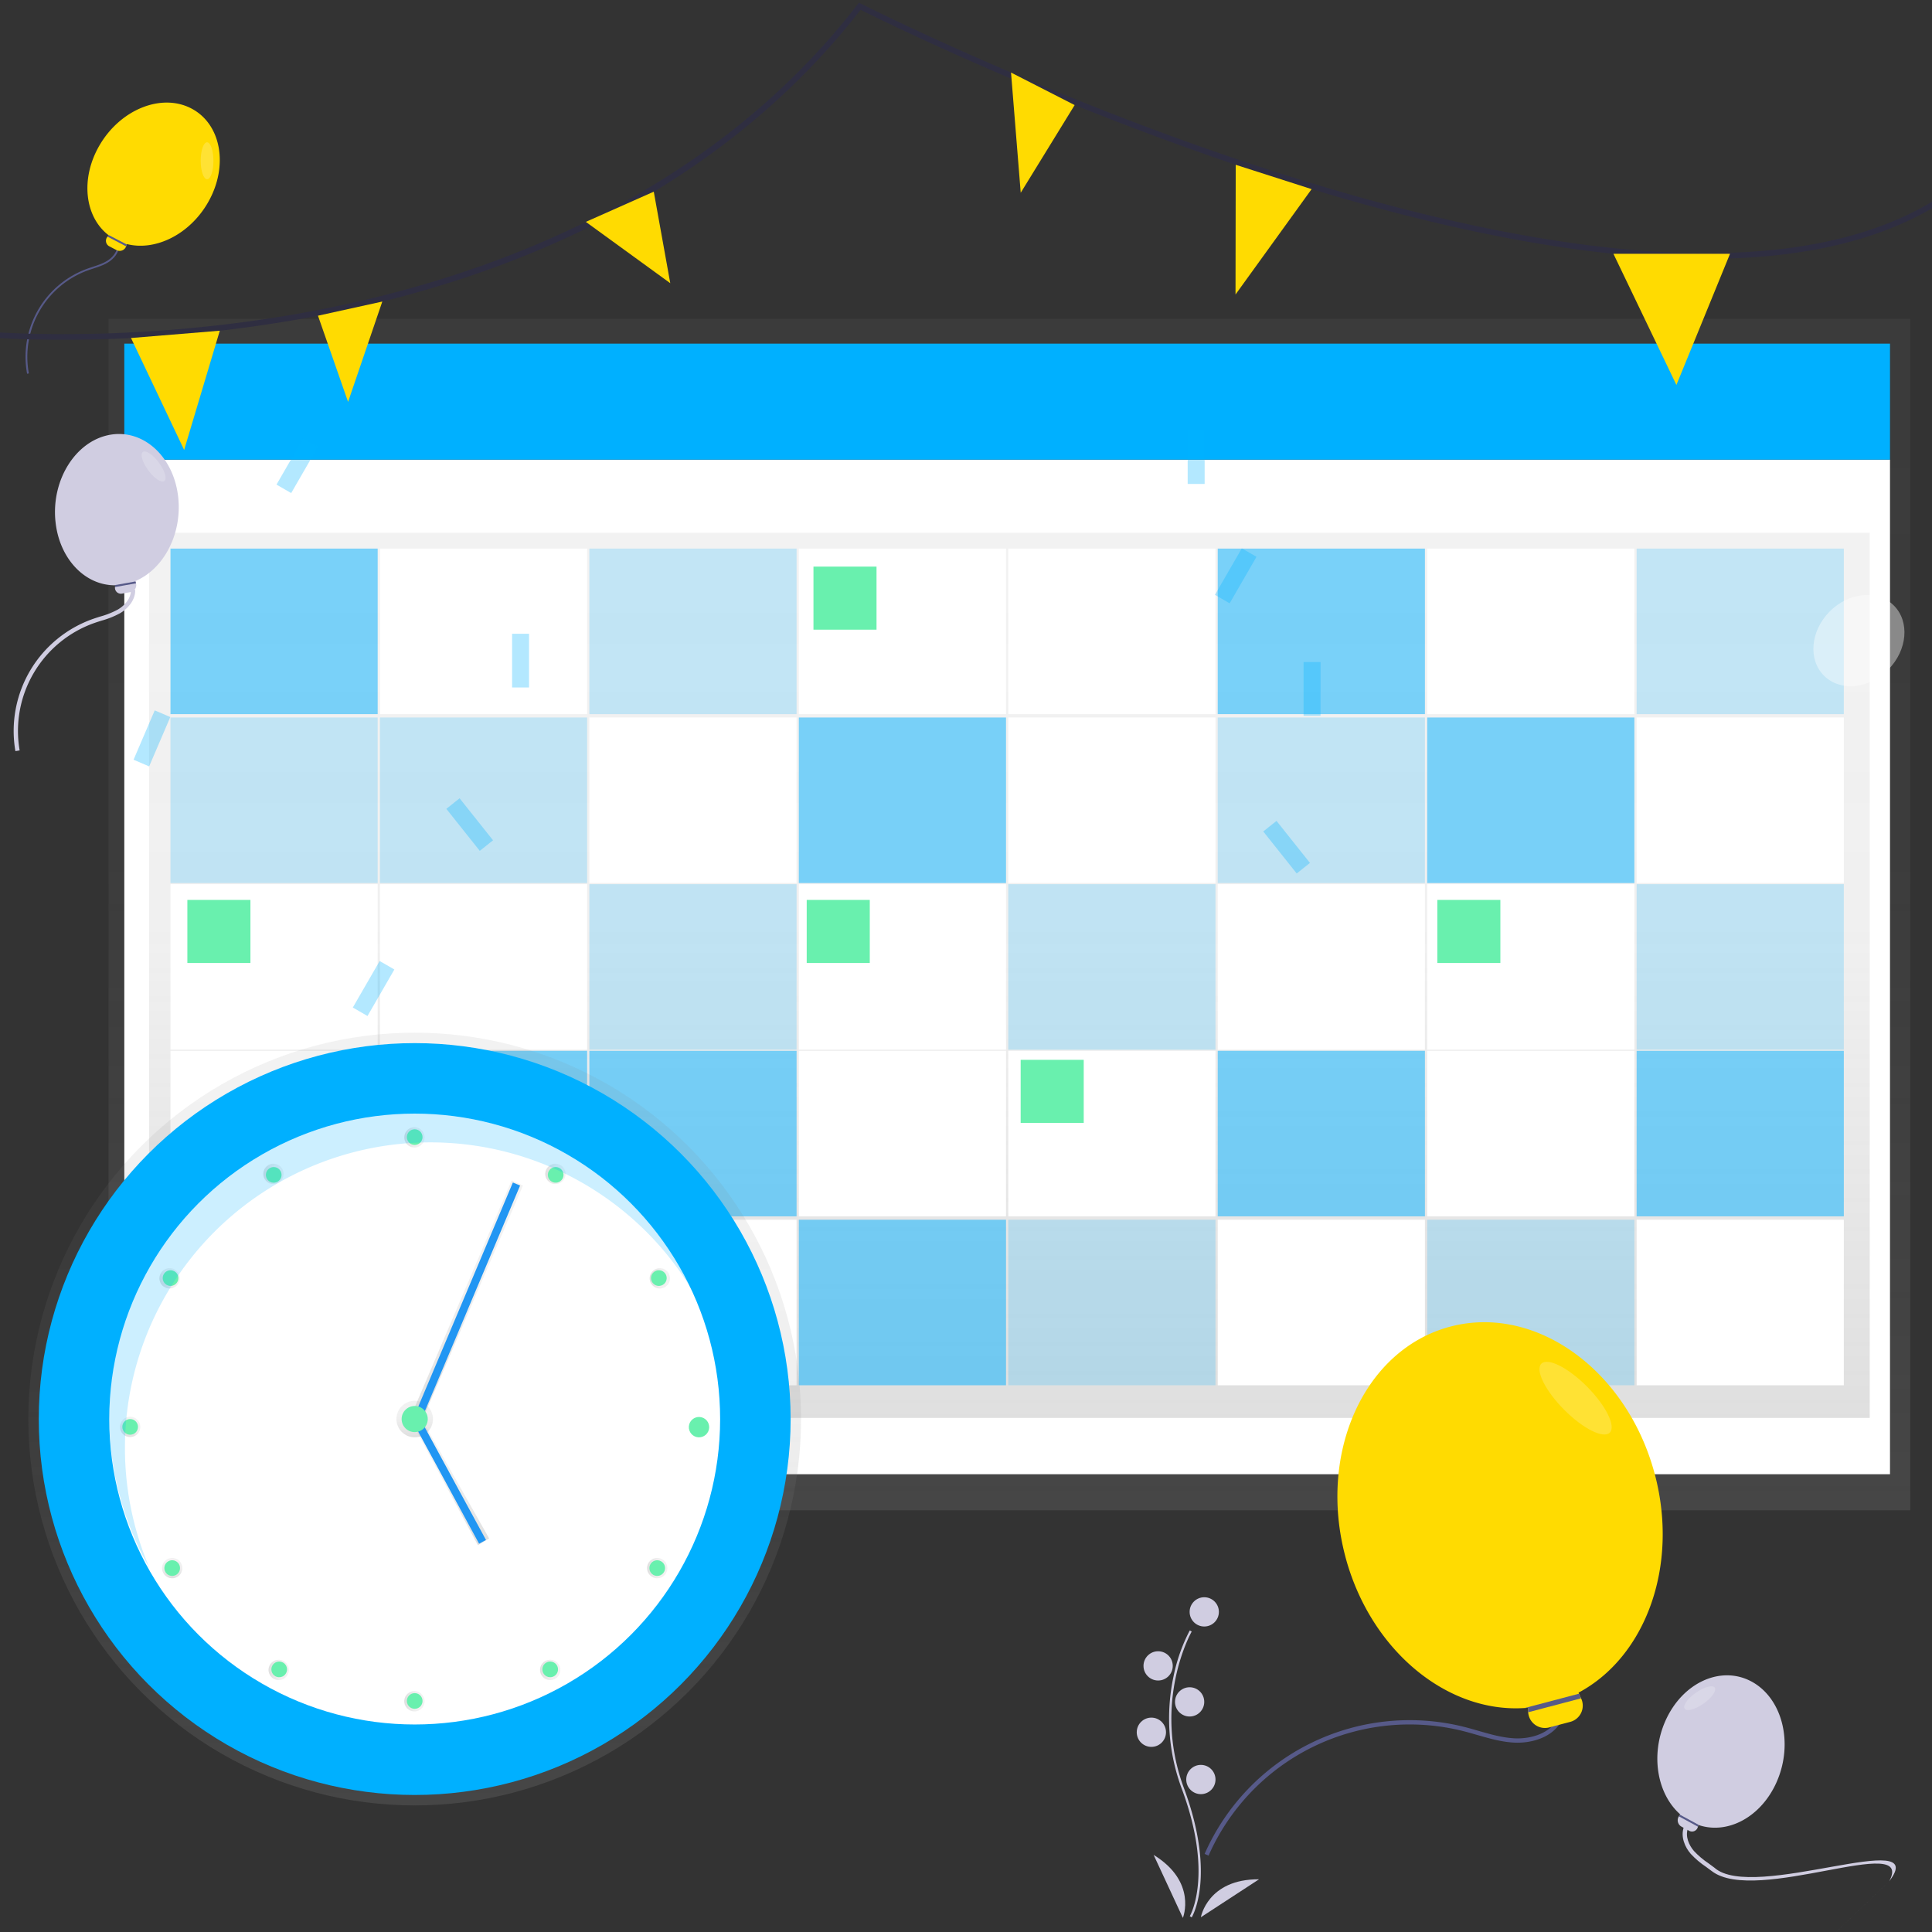 <?xml version="1.0" encoding="UTF-8" standalone="no"?>
<svg
   xmlns:dc="http://purl.org/dc/elements/1.1/"
   xmlns:cc="http://creativecommons.org/ns#"
   xmlns:rdf="http://www.w3.org/1999/02/22-rdf-syntax-ns#"
   xmlns:svg="http://www.w3.org/2000/svg"
   xmlns="http://www.w3.org/2000/svg"
   xmlns:xlink="http://www.w3.org/1999/xlink"
   xmlns:sodipodi="http://sodipodi.sourceforge.net/DTD/sodipodi-0.dtd"
   xmlns:inkscape="http://www.inkscape.org/namespaces/inkscape"
   width="175mm"
   height="175mm"
   viewBox="0 0 175 175"
   version="1.1"
   id="svg8"
   inkscape:version="1.0.1 (3bc2e813f5, 2020-09-07)"
   sodipodi:docname="reservation_salle-des-fetes.svg"
   inkscape:export-filename="C:\Users\ilefevre\Documents\Cmonsite\Pictos Accès direct\Recadré\reservation_salle-des-fetes.png"
   inkscape:export-xdpi="58.057144"
   inkscape:export-ydpi="58.057144">
  <rect x="0" y="0" width="175" height="175" fill="#333333" stroke="none"/>
  <defs
     id="defs2">
    <linearGradient
       id="ac3cc305-f6db-42f4-bbbd-32121ee27a74"
       x1="403.57"
       y1="833.5"
       x2="403.57"
       y2="218.16"
       gradientUnits="userSpaceOnUse">
      <stop
         offset="0"
         stop-color="gray"
         stop-opacity="0.25"
         id="stop994" />
      <stop
         offset="0.54"
         stop-color="gray"
         stop-opacity="0.12"
         id="stop996" />
      <stop
         offset="1"
         stop-color="gray"
         stop-opacity="0.1"
         id="stop998" />
    </linearGradient>
    <linearGradient
       id="ad14f186-b27f-416c-b629-0bafa2f1236e"
       x1="940.67"
       y1="825.72"
       x2="940.67"
       y2="263.72"
       xlink:href="#ac3cc305-f6db-42f4-bbbd-32121ee27a74" />
    <linearGradient
       id="ad14f186-b27f-416c-b629-0bafa2f1236e-4"
       x1="940.67"
       y1="825.72"
       x2="940.67"
       y2="263.72"
       xlink:href="#ac3cc305-f6db-42f4-bbbd-32121ee27a74" />
    <linearGradient
       id="f98c7255-8898-49c2-b340-75dadcc4ae5e"
       x1="819.93"
       y1="598.64"
       x2="819.93"
       y2="132.32"
       gradientUnits="userSpaceOnUse">
      <stop
         offset="0"
         stop-color="gray"
         stop-opacity="0.25"
         id="stop3105" />
      <stop
         offset="0.54"
         stop-color="gray"
         stop-opacity="0.12"
         id="stop3107" />
      <stop
         offset="1"
         stop-color="gray"
         stop-opacity="0.1"
         id="stop3109" />
    </linearGradient>
    <linearGradient
       id="92d33834-2d44-41fb-b7c9-5faa6db61f67"
       x1="855.68"
       y1="218.69"
       x2="855.68"
       y2="216.24"
       xlink:href="#f98c7255-8898-49c2-b340-75dadcc4ae5e" />
    <linearGradient
       id="2353f27f-2b2f-460e-adf7-0d1e44be71db"
       x1="476.17"
       y1="658.02"
       x2="476.17"
       y2="395.19"
       gradientTransform="rotate(90,629.01,560.64)"
       xlink:href="#f98c7255-8898-49c2-b340-75dadcc4ae5e" />
    <linearGradient
       id="4f6991c1-2d70-49f7-ad45-4cbe0a2e669a"
       x1="476.5"
       y1="725.77"
       x2="476.5"
       y2="463.92"
       gradientTransform="rotate(90,643.61,568.06)"
       xlink:href="#f98c7255-8898-49c2-b340-75dadcc4ae5e" />
    <linearGradient
       id="0ab0c4d5-5a87-488b-b190-408bea02e292"
       x1="456.74"
       y1="719.17"
       x2="456.74"
       y2="457.32"
       gradientTransform="rotate(90,617.54,562.87)"
       xlink:href="#f98c7255-8898-49c2-b340-75dadcc4ae5e" />
    <linearGradient
       id="7820c60a-6dd2-4e9e-820c-a335a5d419d8"
       x1="450.43"
       y1="726.27"
       x2="450.43"
       y2="464.42"
       gradientTransform="translate(123.74,-187.29)"
       xlink:href="#f98c7255-8898-49c2-b340-75dadcc4ae5e" />
    <linearGradient
       id="2438f751-850d-4f24-a458-729e3ad7bb58"
       x1="1003.59"
       y1="245.51"
       x2="1003.59"
       y2="74.84"
       gradientTransform="rotate(90,999.905,155.125)"
       xlink:href="#f98c7255-8898-49c2-b340-75dadcc4ae5e" />
    <linearGradient
       id="68c414b5-14a5-48aa-8252-53bc3664f500"
       x1="864.79"
       y1="849.53"
       x2="864.79"
       y2="427.42"
       xlink:href="#f98c7255-8898-49c2-b340-75dadcc4ae5e" />
    <linearGradient
       id="dcdd7e1b-93ae-4349-854b-9912b47642c8"
       x1="513.67"
       y1="843.12"
       x2="513.67"
       y2="56.12"
       gradientUnits="userSpaceOnUse">
      <stop
         offset="0"
         stop-color="gray"
         stop-opacity="0.25"
         id="stop4913" />
      <stop
         offset="0.54"
         stop-color="gray"
         stop-opacity="0.12"
         id="stop4915" />
      <stop
         offset="1"
         stop-color="gray"
         stop-opacity="0.1"
         id="stop4917" />
    </linearGradient>
    <linearGradient
       id="1e2c0012-142b-4e80-b266-1fa459546aa8"
       x1="567.33"
       y1="839.89"
       x2="567.33"
       y2="127.09"
       gradientUnits="userSpaceOnUse">
      <stop
         offset="0"
         stop-color="gray"
         stop-opacity="0.25"
         id="stop5769" />
      <stop
         offset="0.54"
         stop-color="gray"
         stop-opacity="0.12"
         id="stop5771" />
      <stop
         offset="1"
         stop-color="gray"
         stop-opacity="0.1"
         id="stop5773" />
    </linearGradient>
    <linearGradient
       id="96fd64a0-6351-4330-b812-2613840b356c"
       x1="625.32"
       y1="588.18"
       x2="625.32"
       y2="218.67"
       gradientUnits="userSpaceOnUse">
      <stop
         offset="0"
         stop-color="gray"
         stop-opacity="0.25"
         id="stop9059" />
      <stop
         offset="0.54"
         stop-color="gray"
         stop-opacity="0.12"
         id="stop9061" />
      <stop
         offset="1"
         stop-color="gray"
         stop-opacity="0.1"
         id="stop9063" />
    </linearGradient>
    <linearGradient
       id="65aaeda9-82be-4b39-9919-e403ba36e3f2"
       x1="933.17"
       y1="777.5"
       x2="933.17"
       y2="311.68"
       xlink:href="#96fd64a0-6351-4330-b812-2613840b356c" />
    <linearGradient
       id="05d1d1fb-9375-46f7-a562-a16a81ed75db"
       x1="187.32"
       y1="814.44"
       x2="187.32"
       y2="271.29"
       xlink:href="#96fd64a0-6351-4330-b812-2613840b356c" />
    <linearGradient
       id="1e2c0012-142b-4e80-b266-1fa459546aa8-6"
       x1="567.33"
       y1="839.89"
       x2="567.33"
       y2="127.09"
       gradientUnits="userSpaceOnUse">
      <stop
         offset="0"
         stop-color="gray"
         stop-opacity="0.25"
         id="stop9825" />
      <stop
         offset="0.54"
         stop-color="gray"
         stop-opacity="0.12"
         id="stop9827" />
      <stop
         offset="1"
         stop-color="gray"
         stop-opacity="0.1"
         id="stop9829" />
    </linearGradient>
    <linearGradient
       id="b7709055-0dd4-48d6-ac10-5a758f15d1a1"
       x1="443.56"
       y1="792.13"
       x2="443.56"
       y2="251.5"
       gradientUnits="userSpaceOnUse">
      <stop
         offset="0"
         stop-color="gray"
         stop-opacity="0.25"
         id="stop10281" />
      <stop
         offset="0.54"
         stop-color="gray"
         stop-opacity="0.12"
         id="stop10283" />
      <stop
         offset="1"
         stop-color="gray"
         stop-opacity="0.1"
         id="stop10285" />
    </linearGradient>
    <linearGradient
       id="f59ba046-7ebe-407e-be3d-c62856fc1078"
       x1="712"
       y1="788.54"
       x2="712"
       y2="248.5"
       xlink:href="#b7709055-0dd4-48d6-ac10-5a758f15d1a1" />
    <linearGradient
       id="65aaeda9-82be-4b39-9919-e403ba36e3f2-0"
       x1="933.17"
       y1="777.5"
       x2="933.17"
       y2="311.68"
       xlink:href="#96fd64a0-6351-4330-b812-2613840b356c" />
    <linearGradient
       id="05d1d1fb-9375-46f7-a562-a16a81ed75db-0"
       x1="187.32"
       y1="814.44"
       x2="187.32"
       y2="271.29"
       xlink:href="#96fd64a0-6351-4330-b812-2613840b356c" />
    <linearGradient
       id="a91ba363-77be-43f7-9cf6-91c4a3880d9c"
       x1="378.37"
       y1="732.81"
       x2="378.37"
       y2="130.21"
       gradientUnits="userSpaceOnUse">
      <stop
         offset="0"
         stop-color="gray"
         stop-opacity="0.25"
         id="stop11358" />
      <stop
         offset="0.54"
         stop-color="gray"
         stop-opacity="0.12"
         id="stop11360" />
      <stop
         offset="1"
         stop-color="gray"
         stop-opacity="0.1"
         id="stop11362" />
    </linearGradient>
    <linearGradient
       id="d1e6aa0e-d79d-4f6f-afbb-c37e9ed80ff9"
       x1="274.44"
       y1="409.32"
       x2="274.44"
       y2="248.16"
       xlink:href="#a91ba363-77be-43f7-9cf6-91c4a3880d9c" />
    <linearGradient
       id="a279b039-1afd-4281-8292-ccd5c8c9b734"
       x1="274.44"
       y1="361.44"
       x2="274.44"
       y2="261.01"
       xlink:href="#a91ba363-77be-43f7-9cf6-91c4a3880d9c" />
    <clipPath
       id="42e7b1d1-2be2-47b0-aacb-a853df270819"
       transform="translate(-179 -60.54)">
      <rect
         id="cf34cfb5-9399-4bae-9cea-d47bbef6cb3a"
         data-name="&lt;Rectangle&gt;"
         x="381.54"
         y="322.72"
         width="143.79"
         height="96.93"
         fill="#fff" />
    </clipPath>
    <linearGradient
       id="972637f2-71db-4198-9c75-a0854a7fe249"
       x1="274.44"
       y1="616.03"
       x2="274.44"
       y2="454.87"
       xlink:href="#a91ba363-77be-43f7-9cf6-91c4a3880d9c" />
    <linearGradient
       id="6c85befd-f960-412c-83e0-663d4b13bf85"
       x1="274.44"
       y1="568.15"
       x2="274.44"
       y2="467.72"
       xlink:href="#a91ba363-77be-43f7-9cf6-91c4a3880d9c" />
    <clipPath
       id="f66b8fac-771d-49bf-85c7-4ce29a79f723"
       transform="translate(-179 -60.54)">
      <rect
         id="7439734d-5f7c-428f-88ce-e68b86a45c07"
         data-name="&lt;Rectangle&gt;"
         x="381.54"
         y="529.42"
         width="143.79"
         height="96.93"
         fill="#fff" />
    </clipPath>
    <linearGradient
       id="598f8edf-c762-4b18-b52d-250fc678075a"
       x1="688.76"
       y1="765.86"
       x2="688.76"
       y2="163.26"
       gradientTransform="rotate(90,665.375,476.845)"
       xlink:href="#a91ba363-77be-43f7-9cf6-91c4a3880d9c" />
    <linearGradient
       id="013b841e-9a42-49b8-8a36-6db9ed002b72"
       x1="688.18"
       y1="568.49"
       x2="688.18"
       y2="409.67"
       gradientTransform="rotate(90,662.7,498.69)"
       xlink:href="#a91ba363-77be-43f7-9cf6-91c4a3880d9c" />
    <linearGradient
       id="f8cab3c1-d868-48bc-b87d-cd2075ddc26a"
       x1="810.6"
       y1="767.54"
       x2="810.6"
       y2="362.71"
       gradientUnits="userSpaceOnUse">
      <stop
         offset="0"
         stop-color="#b3b3b3"
         stop-opacity="0.25"
         id="stop11375" />
      <stop
         offset="0.54"
         stop-color="#b3b3b3"
         stop-opacity="0.1"
         id="stop11377" />
      <stop
         offset="1"
         stop-color="#b3b3b3"
         stop-opacity="0.05"
         id="stop11379" />
    </linearGradient>
    <linearGradient
       id="043d467e-585e-47c7-bb2c-06dd6f5be04b"
       x1="685.49"
       y1="507.08"
       x2="685.49"
       y2="487.6"
       gradientUnits="userSpaceOnUse">
      <stop
         offset="0"
         stop-opacity="0.12"
         id="stop11382" />
      <stop
         offset="0.55"
         stop-opacity="0.09"
         id="stop11384" />
      <stop
         offset="1"
         stop-opacity="0.02"
         id="stop11386" />
    </linearGradient>
    <linearGradient
       id="be08032f-102d-431e-9b5f-1e4ebfc8159b"
       x1="774.99"
       y1="484.73"
       x2="774.99"
       y2="425.15"
       xlink:href="#043d467e-585e-47c7-bb2c-06dd6f5be04b" />
    <linearGradient
       id="d1e6aa0e-d79d-4f6f-afbb-c37e9ed80ff9-4"
       x1="274.44"
       y1="409.32"
       x2="274.44"
       y2="248.16"
       xlink:href="#a91ba363-77be-43f7-9cf6-91c4a3880d9c" />
    <linearGradient
       id="a279b039-1afd-4281-8292-ccd5c8c9b734-0"
       x1="274.44"
       y1="361.44"
       x2="274.44"
       y2="261.01"
       xlink:href="#a91ba363-77be-43f7-9cf6-91c4a3880d9c" />
    <clipPath
       id="42e7b1d1-2be2-47b0-aacb-a853df270819-4"
       transform="translate(-179 -60.54)">
      <rect
         id="cf34cfb5-9399-4bae-9cea-d47bbef6cb3a-6"
         data-name="&lt;Rectangle&gt;"
         x="381.54"
         y="322.72"
         width="143.79"
         height="96.93"
         fill="#fff" />
    </clipPath>
    <linearGradient
       id="972637f2-71db-4198-9c75-a0854a7fe249-1"
       x1="274.44"
       y1="616.03"
       x2="274.44"
       y2="454.87"
       xlink:href="#a91ba363-77be-43f7-9cf6-91c4a3880d9c" />
    <linearGradient
       id="6c85befd-f960-412c-83e0-663d4b13bf85-1"
       x1="274.44"
       y1="568.15"
       x2="274.44"
       y2="467.72"
       xlink:href="#a91ba363-77be-43f7-9cf6-91c4a3880d9c" />
    <clipPath
       id="f66b8fac-771d-49bf-85c7-4ce29a79f723-4"
       transform="translate(-179 -60.54)">
      <rect
         id="7439734d-5f7c-428f-88ce-e68b86a45c07-1"
         data-name="&lt;Rectangle&gt;"
         x="381.54"
         y="529.42"
         width="143.79"
         height="96.93"
         fill="#fff" />
    </clipPath>
    <linearGradient
       id="598f8edf-c762-4b18-b52d-250fc678075a-6"
       x1="688.76"
       y1="765.86"
       x2="688.76"
       y2="163.26"
       gradientTransform="translate(1142.22 -188.53) rotate(90)"
       xlink:href="#a91ba363-77be-43f7-9cf6-91c4a3880d9c" />
    <linearGradient
       id="013b841e-9a42-49b8-8a36-6db9ed002b72-0"
       x1="688.18"
       y1="568.49"
       x2="688.18"
       y2="409.67"
       gradientTransform="translate(1161.39 -164.01) rotate(90)"
       xlink:href="#a91ba363-77be-43f7-9cf6-91c4a3880d9c" />
    <linearGradient
       id="f8cab3c1-d868-48bc-b87d-cd2075ddc26a-7"
       x1="810.6"
       y1="767.54"
       x2="810.6"
       y2="362.71"
       gradientUnits="userSpaceOnUse">
      <stop
         offset="0"
         stop-color="#b3b3b3"
         stop-opacity="0.25"
         id="stop11822" />
      <stop
         offset="0.54"
         stop-color="#b3b3b3"
         stop-opacity="0.1"
         id="stop11824" />
      <stop
         offset="1"
         stop-color="#b3b3b3"
         stop-opacity="0.05"
         id="stop11826" />
    </linearGradient>
    <linearGradient
       id="be08032f-102d-431e-9b5f-1e4ebfc8159b-6"
       x1="774.99"
       y1="484.73"
       x2="774.99"
       y2="425.15"
       xlink:href="#043d467e-585e-47c7-bb2c-06dd6f5be04b" />
    <linearGradient
       id="459c4fc8-d836-433f-a197-0a2a91cd58e2"
       x1="435.61"
       y1="529"
       x2="435.61"
       gradientUnits="userSpaceOnUse">
      <stop
         offset="0"
         stop-color="gray"
         stop-opacity="0.25"
         id="stop12341" />
      <stop
         offset="0.54"
         stop-color="gray"
         stop-opacity="0.12"
         id="stop12343" />
      <stop
         offset="1"
         stop-color="gray"
         stop-opacity="0.1"
         id="stop12345" />
    </linearGradient>
    <linearGradient
       id="342ea0e6-6062-49b7-bc20-c734cb7a73a4"
       x1="435.61"
       y1="488"
       x2="435.61"
       y2="95"
       xlink:href="#459c4fc8-d836-433f-a197-0a2a91cd58e2" />
    <linearGradient
       id="763d00b7-5a07-4818-8ebb-d18341e18e84"
       x1="171.55"
       y1="660.05"
       x2="171.55"
       y2="316.95"
       xlink:href="#459c4fc8-d836-433f-a197-0a2a91cd58e2" />
    <linearGradient
       id="92069d5c-e5f8-43fe-b38d-e54af900eab7"
       x1="171.55"
       y1="496.61"
       x2="171.55"
       y2="480.38"
       xlink:href="#459c4fc8-d836-433f-a197-0a2a91cd58e2" />
    <linearGradient
       id="cc2cb1f8-9965-47fb-9589-218376181648"
       x1="194.61"
       y1="489.5"
       x2="194.61"
       y2="382.5"
       xlink:href="#459c4fc8-d836-433f-a197-0a2a91cd58e2" />
    <linearGradient
       id="21b9629b-50a9-4ebb-aca6-e4e0185f53fc"
       x1="187.61"
       y1="544.5"
       x2="187.61"
       y2="488.5"
       xlink:href="#459c4fc8-d836-433f-a197-0a2a91cd58e2" />
    <linearGradient
       id="fcd1d80a-fd87-48d8-ac9f-c26a469979c7"
       x1="509.54"
       y1="778.88"
       x2="509.54"
       y2="769.85"
       gradientTransform="rotate(120,443.151,583.787)"
       xlink:href="#459c4fc8-d836-433f-a197-0a2a91cd58e2" />
    <linearGradient
       id="103b5314-699c-4416-ba96-f0315aa2be6d"
       x1="246.07"
       y1="679.17"
       x2="246.07"
       y2="670.14"
       gradientTransform="rotate(30,246.076,674.664)"
       xlink:href="#459c4fc8-d836-433f-a197-0a2a91cd58e2" />
    <linearGradient
       id="f7eccc56-af47-4388-bae2-3610c4149eb5"
       x1="364.44"
       y1="766.03"
       x2="364.44"
       y2="756.99"
       gradientTransform="rotate(30,707.775,31.032)"
       xlink:href="#459c4fc8-d836-433f-a197-0a2a91cd58e2" />
    <linearGradient
       id="bcd8726a-d7c5-49b1-9a44-0b3978539435"
       x1="643.63"
       y1="719.48"
       x2="643.63"
       y2="710.44"
       gradientTransform="rotate(120,529.496,505.511)"
       xlink:href="#459c4fc8-d836-433f-a197-0a2a91cd58e2" />
    <linearGradient
       id="391a46f9-b208-48d2-be26-d2096ab99e61"
       x1="627.41"
       y1="656.89"
       x2="627.41"
       y2="647.85"
       gradientTransform="rotate(120,539.293,488.854)"
       xlink:href="#459c4fc8-d836-433f-a197-0a2a91cd58e2" />
    <linearGradient
       id="83f8f054-eb9c-442d-b51f-167d68b16295"
       x1="643.63"
       y1="594.29"
       x2="643.63"
       y2="585.26"
       gradientTransform="rotate(120,555.949,479.058)"
       xlink:href="#459c4fc8-d836-433f-a197-0a2a91cd58e2" />
    <linearGradient
       id="ae1ae34d-eb1b-4711-a510-1c391231e596"
       x1="690"
       y1="547.93"
       x2="690"
       y2="538.89"
       gradientTransform="rotate(120,575.548,479.06)"
       xlink:href="#459c4fc8-d836-433f-a197-0a2a91cd58e2" />
    <linearGradient
       id="9891a10d-f6cd-4be8-8439-1a188b457eca"
       x1="818.66"
       y1="549.09"
       x2="818.66"
       y2="540.05"
       gradientTransform="rotate(120,602.492,506.489)"
       xlink:href="#459c4fc8-d836-433f-a197-0a2a91cd58e2" />
    <linearGradient
       id="fc0ab291-1c38-49b0-9137-a4534010b0cb"
       x1="863.87"
       y1="596.61"
       x2="863.87"
       y2="587.58"
       gradientTransform="rotate(120,602.004,526.087)"
       xlink:href="#459c4fc8-d836-433f-a197-0a2a91cd58e2" />
    <linearGradient
       id="28dee737-f47b-4c6f-813e-2c0be0b581eb"
       x1="877.78"
       y1="656.89"
       x2="877.78"
       y2="647.85"
       gradientTransform="rotate(120,592.206,541.764)"
       xlink:href="#459c4fc8-d836-433f-a197-0a2a91cd58e2" />
    <linearGradient
       id="228de15d-ea7a-43bb-9b48-ae33db5c4fe2"
       x1="863.87"
       y1="717.16"
       x2="863.87"
       y2="708.13"
       gradientTransform="rotate(120,576.527,551.565)"
       xlink:href="#459c4fc8-d836-433f-a197-0a2a91cd58e2" />
    <linearGradient
       inkscape:collect="always"
       xlink:href="#459c4fc8-d836-433f-a197-0a2a91cd58e2"
       id="linearGradient12650"
       gradientUnits="userSpaceOnUse"
       x1="435.61"
       y1="529"
       x2="435.61" />
  </defs>
  <sodipodi:namedview
     id="base"
     pagecolor="#ffffff"
     bordercolor="#666666"
     borderopacity="1.0"
     inkscape:pageopacity="0.0"
     inkscape:pageshadow="2"
     inkscape:zoom="0.48078572"
     inkscape:cx="169.44611"
     inkscape:cy="443.56677"
     inkscape:document-units="mm"
     inkscape:current-layer="layer2"
     inkscape:document-rotation="0"
     showgrid="false"
     inkscape:window-width="1920"
     inkscape:window-height="1018"
     inkscape:window-x="-8"
     inkscape:window-y="-8"
     inkscape:window-maximized="1"
     showguides="true"
     inkscape:guide-bbox="true">
    <sodipodi:guide
       position="87.554,163.326"
       orientation="1,0"
       id="guide1564" />
    <sodipodi:guide
       position="87.264,87.835"
       orientation="0,-1"
       id="guide1566" />
  </sodipodi:namedview>
  <g
     inkscape:groupmode="layer"
     id="layer4"
     inkscape:label="Calque 4"
     style="display:inline"
     sodipodi:insensitive="true">
    <path
       style="fill:none;stroke:none;stroke-width:0.265px;stroke-linecap:butt;stroke-linejoin:miter;stroke-opacity:1"
       d="m 86.328,0 1.069,172.122"
       id="path1562" />
    <g
       id="g12648"
       transform="matrix(0.204,0,0,0.204,2.567,28.883)">
      <rect
         x="35.61"
         width="800"
         height="529"
         fill="url(#459c4fc8-d836-433f-a197-0a2a91cd58e2)"
         id="rect12368"
         y="0"
         style="fill:url(#linearGradient12650)" />
      <rect
         x="42.61"
         y="62.5"
         width="784"
         height="450.5"
         fill="#ffffff"
         id="rect12370" />
      <rect
         x="42.61"
         y="11"
         width="784"
         height="51.5"
         fill="#00b0ff"
         id="rect12372" />
      <rect
         x="53.61"
         y="95"
         width="764"
         height="393"
         fill="url(#342ea0e6-6062-49b7-bc20-c734cb7a73a4)"
         id="rect12374"
         style="fill:url(#342ea0e6-6062-49b7-bc20-c734cb7a73a4)" />
      <rect
         x="63.11"
         y="102"
         width="92"
         height="73.5"
         fill="#00b0ff"
         opacity="0.5"
         id="rect12376" />
      <rect
         x="156.11"
         y="102"
         width="92"
         height="73.5"
         fill="#ffffff"
         id="rect12378" />
      <rect
         x="249.11"
         y="102"
         width="92"
         height="73.5"
         fill="#00b0ff"
         opacity="0.2"
         id="rect12380" />
      <rect
         x="342.11"
         y="102"
         width="92"
         height="73.5"
         fill="#ffffff"
         id="rect12382" />
      <rect
         x="435.11"
         y="102"
         width="92"
         height="73.5"
         fill="#ffffff"
         id="rect12384" />
      <rect
         x="528.11"
         y="102"
         width="92"
         height="73.5"
         fill="#00b0ff"
         opacity="0.5"
         id="rect12386" />
      <rect
         x="621.11"
         y="102"
         width="92"
         height="73.5"
         fill="#ffffff"
         id="rect12388" />
      <rect
         x="714.11"
         y="102"
         width="92"
         height="73.5"
         fill="#00b0ff"
         opacity="0.2"
         id="rect12390" />
      <rect
         x="63.11"
         y="177"
         width="92"
         height="73.5"
         fill="#00b0ff"
         opacity="0.2"
         id="rect12392" />
      <rect
         x="156.11"
         y="177"
         width="92"
         height="73.5"
         fill="#00b0ff"
         opacity="0.2"
         id="rect12394" />
      <rect
         x="249.11"
         y="177"
         width="92"
         height="73.5"
         fill="#ffffff"
         id="rect12396" />
      <rect
         x="342.11"
         y="177"
         width="92"
         height="73.5"
         fill="#00b0ff"
         opacity="0.5"
         id="rect12398" />
      <rect
         x="435.11"
         y="177"
         width="92"
         height="73.5"
         fill="#ffffff"
         id="rect12400" />
      <rect
         x="528.11"
         y="177"
         width="92"
         height="73.5"
         fill="#00b0ff"
         opacity="0.2"
         id="rect12402" />
      <rect
         x="621.11"
         y="177"
         width="92"
         height="73.5"
         fill="#00b0ff"
         opacity="0.5"
         id="rect12404" />
      <rect
         x="714.11"
         y="177"
         width="92"
         height="73.5"
         fill="#ffffff"
         id="rect12406" />
      <rect
         x="63.11"
         y="251"
         width="92"
         height="73.5"
         fill="#ffffff"
         id="rect12408" />
      <rect
         x="156.11"
         y="251"
         width="92"
         height="73.5"
         fill="#ffffff"
         id="rect12410" />
      <rect
         x="249.11"
         y="251"
         width="92"
         height="73.5"
         fill="#00b0ff"
         opacity="0.2"
         id="rect12412" />
      <rect
         x="342.11"
         y="251"
         width="92"
         height="73.5"
         fill="#ffffff"
         id="rect12414" />
      <rect
         x="435.11"
         y="251"
         width="92"
         height="73.5"
         fill="#00b0ff"
         opacity="0.2"
         id="rect12416" />
      <rect
         x="528.11"
         y="251"
         width="92"
         height="73.5"
         fill="#ffffff"
         id="rect12418" />
      <rect
         x="621.11"
         y="251"
         width="92"
         height="73.5"
         fill="#ffffff"
         id="rect12420" />
      <rect
         x="714.11"
         y="251"
         width="92"
         height="73.5"
         fill="#00b0ff"
         opacity="0.2"
         id="rect12422" />
      <rect
         x="63.11"
         y="325"
         width="92"
         height="73.5"
         fill="#ffffff"
         id="rect12424" />
      <rect
         x="156.11"
         y="325"
         width="92"
         height="73.5"
         fill="#00b0ff"
         opacity="0.5"
         id="rect12426" />
      <rect
         x="249.11"
         y="325"
         width="92"
         height="73.5"
         fill="#00b0ff"
         opacity="0.5"
         id="rect12428" />
      <rect
         x="342.11"
         y="325"
         width="92"
         height="73.5"
         fill="#ffffff"
         id="rect12430" />
      <rect
         x="435.11"
         y="325"
         width="92"
         height="73.5"
         fill="#ffffff"
         id="rect12432" />
      <rect
         x="528.11"
         y="325"
         width="92"
         height="73.5"
         fill="#00b0ff"
         opacity="0.5"
         id="rect12434" />
      <rect
         x="621.11"
         y="325"
         width="92"
         height="73.5"
         fill="#ffffff"
         id="rect12436" />
      <rect
         x="714.11"
         y="325"
         width="92"
         height="73.5"
         fill="#00b0ff"
         opacity="0.5"
         id="rect12438" />
      <rect
         x="63.11"
         y="400"
         width="92"
         height="73.5"
         fill="#00b0ff"
         opacity="0.5"
         id="rect12440" />
      <rect
         x="156.11"
         y="400"
         width="92"
         height="73.5"
         fill="#00b0ff"
         opacity="0.2"
         id="rect12442" />
      <rect
         x="249.11"
         y="400"
         width="92"
         height="73.5"
         fill="#ffffff"
         id="rect12444" />
      <rect
         x="342.11"
         y="400"
         width="92"
         height="73.5"
         fill="#00b0ff"
         opacity="0.5"
         id="rect12446" />
      <rect
         x="435.11"
         y="400"
         width="92"
         height="73.5"
         fill="#00b0ff"
         opacity="0.2"
         id="rect12448" />
      <rect
         x="528.11"
         y="400"
         width="92"
         height="73.5"
         fill="#ffffff"
         id="rect12450" />
      <rect
         x="621.11"
         y="400"
         width="92"
         height="73.5"
         fill="#00b0ff"
         opacity="0.2"
         id="rect12452" />
      <rect
         x="714.11"
         y="400"
         width="92"
         height="73.5"
         fill="#ffffff"
         id="rect12454" />
      <rect
         x="70.61"
         y="258"
         width="28"
         height="28"
         fill="#69f0ae"
         id="rect12456" />
      <rect
         x="348.61"
         y="110"
         width="28"
         height="28"
         fill="#69f0ae"
         id="rect12458" />
      <rect
         x="345.61"
         y="258"
         width="28"
         height="28"
         fill="#69f0ae"
         id="rect12460" />
      <rect
         x="440.61"
         y="329"
         width="28"
         height="28"
         fill="#69f0ae"
         id="rect12462" />
      <rect
         x="625.61"
         y="258"
         width="28"
         height="28"
         fill="#69f0ae"
         id="rect12464" />
      <circle
         cx="171.55"
         cy="488.5"
         r="171.55"
         fill="url(#763d00b7-5a07-4818-8ebb-d18341e18e84)"
         id="circle12466"
         style="fill:url(#763d00b7-5a07-4818-8ebb-d18341e18e84)" />
      <circle
         cx="171.55"
         cy="488.5"
         r="166.92"
         fill="#00b0ff"
         id="circle12468" />
      <circle
         cx="171.55"
         cy="488.5"
         r="135.62"
         fill="#ffffff"
         id="circle12470" />
      <circle
         cx="171.55"
         cy="488.5"
         r="8.11"
         fill="url(#92069d5c-e5f8-43fe-b38d-e54af900eab7)"
         id="circle12472"
         style="fill:url(#92069d5c-e5f8-43fe-b38d-e54af900eab7)" />
      <line
         x1="216.76"
         y1="384.18"
         x2="172.71"
         y2="488.5"
         fill="#00b0ff"
         id="line12474" />
      <polygon
         points="174.61,489.5 169.61,487.82 214.61,382.5 219.61,384.85 "
         fill="url(#cc2cb1f8-9965-47fb-9589-218376181648)"
         id="polygon12476"
         style="fill:url(#cc2cb1f8-9965-47fb-9589-218376181648)" />
      <rect
         x="320.31"
         y="554.57"
         width="113.24"
         height="3.48"
         transform="rotate(-67.11,195.363,633.663)"
         fill="#2196f3"
         id="rect12478" />
      <line
         x1="172.71"
         y1="489.66"
         x2="201.69"
         y2="542.98"
         fill="#00b0ff"
         id="line12480" />
      <polygon
         points="199.61,544.5 170.61,490.5 174.61,488.5 204.61,541.5 "
         fill="url(#21b9629b-50a9-4ebb-aca6-e4e0185f53fc)"
         id="polygon12482"
         style="fill:url(#21b9629b-50a9-4ebb-aca6-e4e0185f53fc)" />
      <rect
         x="367.66"
         y="605.95"
         width="3.48"
         height="60.69"
         transform="rotate(-28.52,42.332,934.805)"
         fill="#2196f3"
         id="rect12484" />
      <circle
         cx="297.9"
         cy="491.98"
         r="3.48"
         fill="#00b0ff"
         id="circle12486" />
      <circle
         cx="244.91"
         cy="545.99"
         r="4.52"
         transform="rotate(-60,49.913,643.788)"
         fill="url(#fcd1d80a-fd87-48d8-ac9f-c26a469979c7)"
         id="circle12488"
         style="fill:url(#fcd1d80a-fd87-48d8-ac9f-c26a469979c7)" />
      <circle
         cx="246.07"
         cy="674.66"
         r="4.52"
         transform="rotate(-30,-68.919,954.653)"
         fill="url(#103b5314-699c-4416-ba96-f0315aa2be6d)"
         id="circle12490"
         style="fill:url(#103b5314-699c-4416-ba96-f0315aa2be6d)" />
      <circle
         cx="45.21"
         cy="491.98"
         r="4.52"
         fill="url(#f7eccc56-af47-4388-bae2-3610c4149eb5)"
         id="circle12492"
         style="fill:url(#f7eccc56-af47-4388-bae2-3610c4149eb5)" />
      <circle
         cx="291.04"
         cy="499.63"
         r="4.52"
         transform="rotate(-30,-23.94,779.625)"
         fill="url(#bcd8726a-d7c5-49b1-9a44-0b3978539435)"
         id="circle12494"
         style="fill:url(#bcd8726a-d7c5-49b1-9a44-0b3978539435)" />
      <circle
         cx="353.63"
         cy="483.41"
         r="4.52"
         transform="rotate(-30,38.649,763.396)"
         fill="url(#391a46f9-b208-48d2-be26-d2096ab99e61)"
         id="circle12496"
         style="fill:url(#391a46f9-b208-48d2-be26-d2096ab99e61)" />
      <circle
         cx="416.23"
         cy="499.63"
         r="4.52"
         transform="rotate(-30,101.258,779.632)"
         fill="url(#83f8f054-eb9c-442d-b51f-167d68b16295)"
         id="circle12498"
         style="fill:url(#83f8f054-eb9c-442d-b51f-167d68b16295)" />
      <circle
         cx="462.59"
         cy="546"
         r="4.52"
         transform="rotate(-30,147.616,825.994)"
         fill="url(#ae1ae34d-eb1b-4711-a510-1c391231e596)"
         id="circle12500"
         style="fill:url(#ae1ae34d-eb1b-4711-a510-1c391231e596)" />
      <circle
         cx="461.43"
         cy="674.66"
         r="4.52"
         transform="rotate(-30,146.464,954.645)"
         fill="url(#9891a10d-f6cd-4be8-8439-1a188b457eca)"
         id="circle12502"
         style="fill:url(#9891a10d-f6cd-4be8-8439-1a188b457eca)" />
      <circle
         cx="413.91"
         cy="719.87"
         r="4.52"
         transform="rotate(-30,98.926,999.867)"
         fill="url(#fc0ab291-1c38-49b0-9137-a4534010b0cb)"
         id="circle12504"
         style="fill:url(#fc0ab291-1c38-49b0-9137-a4534010b0cb)" />
      <circle
         cx="353.63"
         cy="733.78"
         r="4.52"
         transform="rotate(-30,38.659,1013.779)"
         fill="url(#28dee737-f47b-4c6f-813e-2c0be0b581eb)"
         id="circle12506"
         style="fill:url(#28dee737-f47b-4c6f-813e-2c0be0b581eb)" />
      <circle
         cx="293.36"
         cy="719.87"
         r="4.52"
         transform="rotate(-30,-21.614,999.869)"
         fill="url(#228de15d-ea7a-43bb-9b48-ae33db5c4fe2)"
         id="circle12508"
         style="fill:url(#228de15d-ea7a-43bb-9b48-ae33db5c4fe2)" />
      <circle
         cx="171.55"
         cy="363.31"
         r="3.48"
         fill="#69f0ae"
         id="circle12510" />
      <circle
         cx="416.34"
         cy="500.06"
         r="3.48"
         transform="rotate(-60,221.336,597.855)"
         fill="#69f0ae"
         id="circle12512" />
      <circle
         cx="462.16"
         cy="545.88"
         r="3.48"
         transform="rotate(-30,147.187,825.879)"
         fill="#69f0ae"
         id="circle12514" />
      <circle
         cx="461.43"
         cy="674.66"
         r="3.48"
         transform="rotate(-60,266.428,772.453)"
         fill="#69f0ae"
         id="circle12516" />
      <circle
         cx="413.91"
         cy="719.63"
         r="3.48"
         transform="rotate(-30,98.93,999.628)"
         fill="#69f0ae"
         id="circle12518" />
      <circle
         cx="291.15"
         cy="500.06"
         r="3.48"
         transform="rotate(-30,-23.816,780.059)"
         fill="#69f0ae"
         id="circle12520" />
      <circle
         cx="245.33"
         cy="545.88"
         r="3.48"
         transform="rotate(-60,50.337,643.674)"
         fill="#69f0ae"
         id="circle12522" />
      <circle
         cx="479.98"
         cy="612.07"
         r="4.52"
         transform="rotate(-30,165.014,892.055)"
         fill="#69f0ae"
         id="circle12524" />
      <circle
         cx="246.07"
         cy="674.66"
         r="3.48"
         transform="rotate(-30,-68.919,954.653)"
         fill="#69f0ae"
         id="circle12526" />
      <circle
         cx="293.58"
         cy="719.63"
         r="3.48"
         transform="rotate(-60,98.584,817.427)"
         fill="#69f0ae"
         id="circle12528" />
      <circle
         cx="45.21"
         cy="491.98"
         r="3.48"
         fill="#69f0ae"
         id="circle12530" />
      <circle
         cx="171.55"
         cy="613.68"
         r="3.48"
         fill="#69f0ae"
         id="circle12532" />
      <path
         d="m 225.08,621.22 a 135.64,135.64 0 0 1 253.28,-67.48 135.64,135.64 0 1 0 -242.28,121.06 135.16,135.16 0 0 1 -11,-53.58 z"
         transform="translate(-182.19,-119.97)"
         fill="#00b0ff"
         opacity="0.2"
         id="path12534" />
      <circle
         cx="171.55"
         cy="488.5"
         r="5.8"
         fill="#69f0ae"
         id="circle12536" />
    </g>
  </g>
  <g
     inkscape:groupmode="layer"
     id="layer2"
     inkscape:label="Layer 1">
    <path
       d="m 158.194,182.783 12.932,-12.382 c 2.401,-4.469 -12.06,2.179 -16.077,-0.92 -0.169,-0.13 -0.343,-0.256 -0.517,-0.382 -0.507,-0.338 -0.973,-0.734 -1.388,-1.18 -0.513,-0.593 -0.944,-1.544 -0.617,-2.436 l 0.366,0.134 c -0.268,0.732 0.106,1.538 0.546,2.047 0.396,0.423 0.839,0.799 1.322,1.119 0.177,0.128 0.354,0.256 0.526,0.389 3.48,3.146 19.71,-3.787 15.839,1.228 z"
       fill="#d0cde1"
       id="path1324"
       style="display:inline;stroke-width:0.195"
       sodipodi:nodetypes="cccccccccccc" />
    <path
       d="m 1.395,68.038 0.384,-0.066 a 10.37,10.37 0 0 1 6.81,-11.556 c 0.202,-0.07 0.407,-0.135 0.612,-0.199 a 7.877,7.877 0 0 0 1.689,-0.68 c 0.674,-0.4 1.384,-1.166 1.357,-2.115 l -0.389,0.011 c 0.023,0.78 -0.588,1.425 -1.166,1.769 A 7.463,7.463 0 0 1 9.084,55.845 C 8.875,55.911 8.666,55.977 8.46,56.048 A 10.759,10.759 0 0 0 1.395,68.038 Z"
       fill="#d0cde1"
       id="path1326"
       style="display:inline;stroke-width:0.195" />
    <path
       d="m 109.471,168.082 a 19.903,19.903 0 0 1 23.153,-11.258 c 0.395,0.101 0.796,0.217 1.184,0.329 1.083,0.313 2.202,0.636 3.354,0.693 1.439,0.07 3.303,-0.376 4.217,-1.844 l -0.331,-0.206 c -0.824,1.325 -2.539,1.727 -3.867,1.66 -1.106,-0.055 -2.204,-0.372 -3.265,-0.678 -0.391,-0.113 -0.795,-0.23 -1.195,-0.332 a 20.293,20.293 0 0 0 -23.606,11.478 z"
       fill="#575a89"
       id="path1328"
       style="display:inline;stroke-width:0.195" />
    <path
       d="m 2.455,33.854 0.16,-0.03 a 8.321,8.321 0 0 1 5.354,-9.337 c 0.16,-0.058 0.326,-0.112 0.487,-0.165 0.448,-0.147 0.911,-0.298 1.322,-0.549 0.514,-0.314 1.053,-0.907 1.024,-1.629 l -0.163,0.007 c 0.027,0.652 -0.471,1.194 -0.946,1.484 -0.395,0.241 -0.849,0.39 -1.288,0.534 -0.162,0.053 -0.329,0.108 -0.491,0.166 a 8.484,8.484 0 0 0 -5.459,9.52 z"
       fill="#575a89"
       id="path1330"
       style="display:inline;stroke-width:0.081" />
    <path
       d="m 160.936,161.396 c -1.386,3.155 -4.376,4.77 -6.995,3.941 -0.037,-0.011 -0.075,-0.024 -0.111,-0.036 l -0.029,0.143 a 0.103,0.103 0 0 1 -0.004,0.016 0.544,0.544 0 0 1 -0.805,0.367 l -0.685,-0.372 a 0.658,0.658 0 0 1 -0.244,-0.92 l 0.008,-0.012 0.097,-0.148 0.022,-0.034 c -2.077,-1.83 -2.706,-5.35 -1.352,-8.432 1.536,-3.497 5.041,-5.103 7.83,-3.588 2.788,1.516 3.803,5.578 2.267,9.075 z"
       fill="#d0cde1"
       id="path1332"
       style="display:inline;stroke-width:0.195" />
    <ellipse
       cx="37.659"
       cy="214.349"
       rx="1.663"
       ry="0.602"
       transform="rotate(-35.061)"
       fill="#ffffff"
       opacity="0.2"
       id="ellipse1334"
       style="display:inline;stroke-width:0.195" />
    <path
       d="m 153.801,165.444 a 0.103,0.103 0 0 1 -0.004,0.016 l -1.725,-0.938 0.097,-0.148 1.772,0.963 c -0.037,-0.011 -0.075,-0.024 -0.111,-0.036 z"
       fill="#575a89"
       id="path1336"
       style="display:inline;stroke-width:0.195" />
    <path
       d="m 107.945,173.674 c 0.023,-0.038 0.575,-0.959 0.766,-2.871 0.175,-1.754 0.063,-4.711 -1.471,-8.836 -2.905,-7.814 0.669,-14.118 0.706,-14.181 l -0.176,-0.102 a 15.65,15.65 0 0 0 -1.477,4.183 18.248,18.248 0 0 0 0.756,10.171 c 2.9,7.8 0.744,11.493 0.722,11.529 z"
       fill="#d0cde1"
       id="path1368"
       style="display:inline;stroke-width:0.195" />
    <circle
       cx="-109.081"
       cy="146.003"
       r="1.325"
       fill="#d0cde1"
       id="circle1370"
       style="display:inline;stroke-width:0.195"
       transform="scale(-1,1)" />
    <circle
       cx="-104.903"
       cy="150.895"
       r="1.325"
       fill="#d0cde1"
       id="circle1372"
       style="display:inline;stroke-width:0.195"
       transform="scale(-1,1)" />
    <circle
       cx="-107.756"
       cy="154.156"
       r="1.325"
       fill="#d0cde1"
       id="circle1374"
       style="display:inline;stroke-width:0.195"
       transform="scale(-1,1)" />
    <circle
       cx="-104.291"
       cy="156.907"
       r="1.325"
       fill="#d0cde1"
       id="circle1376"
       style="display:inline;stroke-width:0.195"
       transform="scale(-1,1)" />
    <circle
       cx="-108.775"
       cy="161.188"
       r="1.325"
       fill="#d0cde1"
       id="circle1378"
       style="display:inline;stroke-width:0.195"
       transform="scale(-1,1)" />
    <path
       d="m 107.145,173.723 c 0,0 1.325,-3.261 -2.65,-5.707 z"
       fill="#d0cde1"
       id="path1380"
       style="display:inline;stroke-width:0.195" />
    <path
       d="m 108.774,173.664 c 0,0 0.603,-3.468 5.27,-3.438 z"
       fill="#d0cde1"
       id="path1382"
       style="display:inline;stroke-width:0.195" />
    <path
       d="m 121.85,140.955 c 2.247,8.517 9.223,14.227 16.254,13.757 0.099,-0.005 0.2,-0.013 0.299,-0.022 l 0.015,0.366 a 0.255,0.255 0 0 0 0.004,0.041 1.521,1.521 0 0 0 1.906,1.372 l 1.902,-0.502 a 1.522,1.522 0 0 0 1,-2.099 l -0.016,-0.035 -0.188,-0.419 -0.041,-0.095 c 6.056,-3.231 9.107,-11.443 6.912,-19.763 -2.49,-9.439 -10.786,-15.434 -18.531,-13.391 -7.745,2.043 -12.004,11.35 -9.514,20.789 z"
       fill="#00b0ff"
       id="path1404"
       style="display:inline;stroke-width:0.195;fill:#ffdb01;fill-opacity:1" />
    <ellipse
       cx="-190.444"
       cy="-12.173"
       rx="4.4"
       ry="1.473"
       transform="matrix(-0.704,-0.71,-0.71,0.704,0,0)"
       fill="#ffffff"
       opacity="0.2"
       id="ellipse1406"
       style="display:inline;stroke-width:0.195" />
    <path
       d="m 138.417,155.056 a 0.255,0.255 0 0 0 0.004,0.041 l 4.792,-1.264 -0.188,-0.419 -4.921,1.298 c 0.099,-0.005 0.2,-0.013 0.299,-0.022 z"
       fill="#575a89"
       id="path1408"
       style="display:inline;stroke-width:0.195" />
    <path
       d="m 8.987,13.209 c -1.703,2.966 -1.319,6.361 0.772,8.036 0.029,0.024 0.059,0.048 0.089,0.07 l -0.096,0.107 a 0.102,0.102 0 0 0 -0.01,0.013 0.562,0.562 0 0 0 0.157,0.875 l 0.668,0.348 a 0.616,0.616 0 0 0 0.853,-0.332 l 0.005,-0.014 0.062,-0.166 0.014,-0.037 c 2.574,0.651 5.673,-0.869 7.337,-3.766 1.888,-3.287 1.213,-7.101 -1.507,-8.519 -2.721,-1.418 -6.456,0.098 -8.344,3.385 z"
       fill="#00b0ff"
       id="path1416"
       style="display:inline;stroke-width:0.081;fill:#ffdb01;fill-opacity:1" />
    <ellipse
       cx="-14.6"
       cy="-18.727"
       rx="1.673"
       ry="0.576"
       transform="matrix(-0.002,-1,-1,0.002,0,0)"
       fill="#ffffff"
       opacity="0.2"
       id="ellipse1418"
       style="display:inline;stroke-width:0.081" />
    <path
       d="m 9.752,21.423 a 0.102,0.102 0 0 0 -0.01,0.013 l 1.683,0.877 0.062,-0.166 -1.729,-0.901 c 0.029,0.024 0.059,0.048 0.089,0.07 z"
       fill="#575a89"
       id="path1420"
       style="display:inline;stroke-width:0.081" />
    <path
       d="m 5.017,47.153 c 0.311,3.379 2.6,5.819 5.305,5.861 0.038,0.001 0.077,0.001 0.115,8.01e-4 l -0.018,0.143 a 0.102,0.102 0 0 0 -0.001,0.016 0.536,0.536 0 0 0 0.638,0.594 l 0.755,-0.134 a 0.647,0.647 0 0 0 0.514,-0.783 l -0.004,-0.014 -0.045,-0.169 -0.01,-0.038 c 2.51,-1.061 4.195,-4.153 3.891,-7.454 -0.345,-3.745 -3.118,-6.338 -6.195,-5.792 -3.077,0.546 -5.291,4.025 -4.946,7.769 z"
       fill="#d0cde1"
       id="path1422"
       style="display:inline;stroke-width:0.195" />
    <ellipse
       cx="-42.233"
       cy="13.95"
       rx="1.637"
       ry="0.593"
       transform="matrix(-0.595,-0.804,-0.804,0.595,0,0)"
       fill="#ffffff"
       opacity="0.2"
       id="ellipse1424"
       style="display:inline;stroke-width:0.195" />
    <path
       d="m 10.419,53.158 a 0.102,0.102 0 0 0 -0.001,0.016 l 1.904,-0.338 -0.045,-0.169 -1.955,0.347 c 0.038,0.001 0.077,0.001 0.115,8.06e-4 z"
       fill="#575a89"
       id="path1426"
       style="display:inline;stroke-width:0.195" />
    <path
       d="m 5.688,30.779 c -4.444,0 -7.148,-0.253 -7.208,-0.259 l 0.05,-0.51 c 0.131,0.013 13.286,1.241 29.547,-1.792 14.99,-2.796 35.763,-9.891 49.598,-27.811 l 0.13,-0.168 0.189,0.096 c 0.178,0.091 18.089,9.158 39.109,15.732 12.337,3.858 23.314,6.115 32.626,6.708 11.607,0.739 20.634,-1.119 26.833,-5.522 l 0.297,0.418 c -6.298,4.473 -15.439,6.363 -27.165,5.616 C 140.34,22.692 129.322,20.427 116.945,16.556 97.046,10.332 79.931,1.879 77.952,0.888 71.814,8.785 63.84,15.257 54.251,20.124 46.53,24.043 37.751,26.937 28.157,28.725 A 124.511,124.511 0 0 1 5.688,30.779 Z"
       fill="#2f2e41"
       id="path1202"
       style="stroke-width:0.256" />
    <polygon
       points="79.702,158.267 60.902,118.658 92.312,116.075 "
       fill="#00b0ff"
       id="polygon1204"
       transform="matrix(0.256,0,0,0.256,-3.723,0.24)"
       style="fill:#ffdb01;fill-opacity:1" />
    <polygon
       points="149.812,105.756 127.054,110.767 137.702,141.267 "
       fill="#00b0ff"
       id="polygon1206"
       transform="matrix(0.256,0,0,0.256,-3.723,0.24)"
       style="fill:#ffdb01;fill-opacity:1" />
    <polygon
       points="245.864,66.884 221.828,77.567 251.702,99.267 "
       fill="#00b0ff"
       id="polygon1208"
       transform="matrix(0.256,0,0,0.256,-3.723,0.24)"
       style="fill:#ffdb01;fill-opacity:1" />
    <polygon
       points="394.786,36.237 372.272,24.735 375.702,67.267 "
       fill="#00b0ff"
       id="polygon1210"
       transform="matrix(0.256,0,0,0.256,-3.723,0.24)"
       style="fill:#ffdb01;fill-opacity:1" />
    <polygon
       points="626.671,88.861 585.415,88.861 607.702,135.267 "
       fill="#00b0ff"
       id="polygon1212"
       transform="matrix(0.256,0,0,0.256,-3.723,0.24)"
       style="fill:#ffdb01;fill-opacity:1" />
    <polygon
       points="478.626,65.982 451.776,57.373 451.702,103.267 "
       fill="#00b0ff"
       id="polygon1214"
       transform="matrix(0.256,0,0,0.256,-3.723,0.24)"
       style="fill:#ffdb01;fill-opacity:1" />
    <ellipse
       cx="77.328"
       cy="160.435"
       rx="4.484"
       ry="3.737"
       transform="rotate(-45.252)"
       fill="#ffffff"
       opacity="0.4"
       id="ellipse1254"
       style="stroke-width:0.256" />
    <rect
       x="38.234"
       y="53.617"
       width="1.536"
       height="4.865"
       fill="#00b0ff"
       opacity="0.3"
       id="rect1256"
       style="stroke-width:0.256"
       transform="rotate(23.205)" />
    <rect
       x="107.58"
       y="38.971"
       width="1.536"
       height="4.865"
       fill="#00b0ff"
       opacity="0.3"
       id="rect1258"
       style="stroke-width:0.256" />
    <rect
       x="46.385"
       y="57.406"
       width="1.536"
       height="4.865"
       fill="#00b0ff"
       opacity="0.3"
       id="rect1260"
       style="stroke-width:0.256" />
    <rect
       x="118.077"
       y="59.967"
       width="1.536"
       height="4.865"
       fill="#00b0ff"
       opacity="0.3"
       id="rect1262"
       style="stroke-width:0.256" />
    <rect
       x="-13.996"
       y="82.5"
       width="1.536"
       height="4.865"
       transform="rotate(-38.519)"
       fill="#00b0ff"
       opacity="0.3"
       id="rect1264"
       style="stroke-width:0.256" />
    <rect
       x="42.623"
       y="130.186"
       width="1.536"
       height="4.865"
       transform="rotate(-38.519)"
       fill="#00b0ff"
       opacity="0.3"
       id="rect1266"
       style="stroke-width:0.256" />
    <rect
       x="73.307"
       y="58.191"
       width="1.536"
       height="4.865"
       transform="rotate(30)"
       fill="#00b0ff"
       opacity="0.3"
       id="rect1268"
       style="stroke-width:0.256" />
    <rect
       x="122.247"
       y="-13.229"
       width="1.536"
       height="4.865"
       transform="rotate(30)"
       fill="#00b0ff"
       opacity="0.3"
       id="rect1270"
       style="stroke-width:0.256" />
    <rect
       x="43.637"
       y="20.626"
       width="1.536"
       height="4.865"
       transform="rotate(30)"
       fill="#00b0ff"
       opacity="0.3"
       id="rect1272"
       style="stroke-width:0.256" />
  </g>
</svg>
